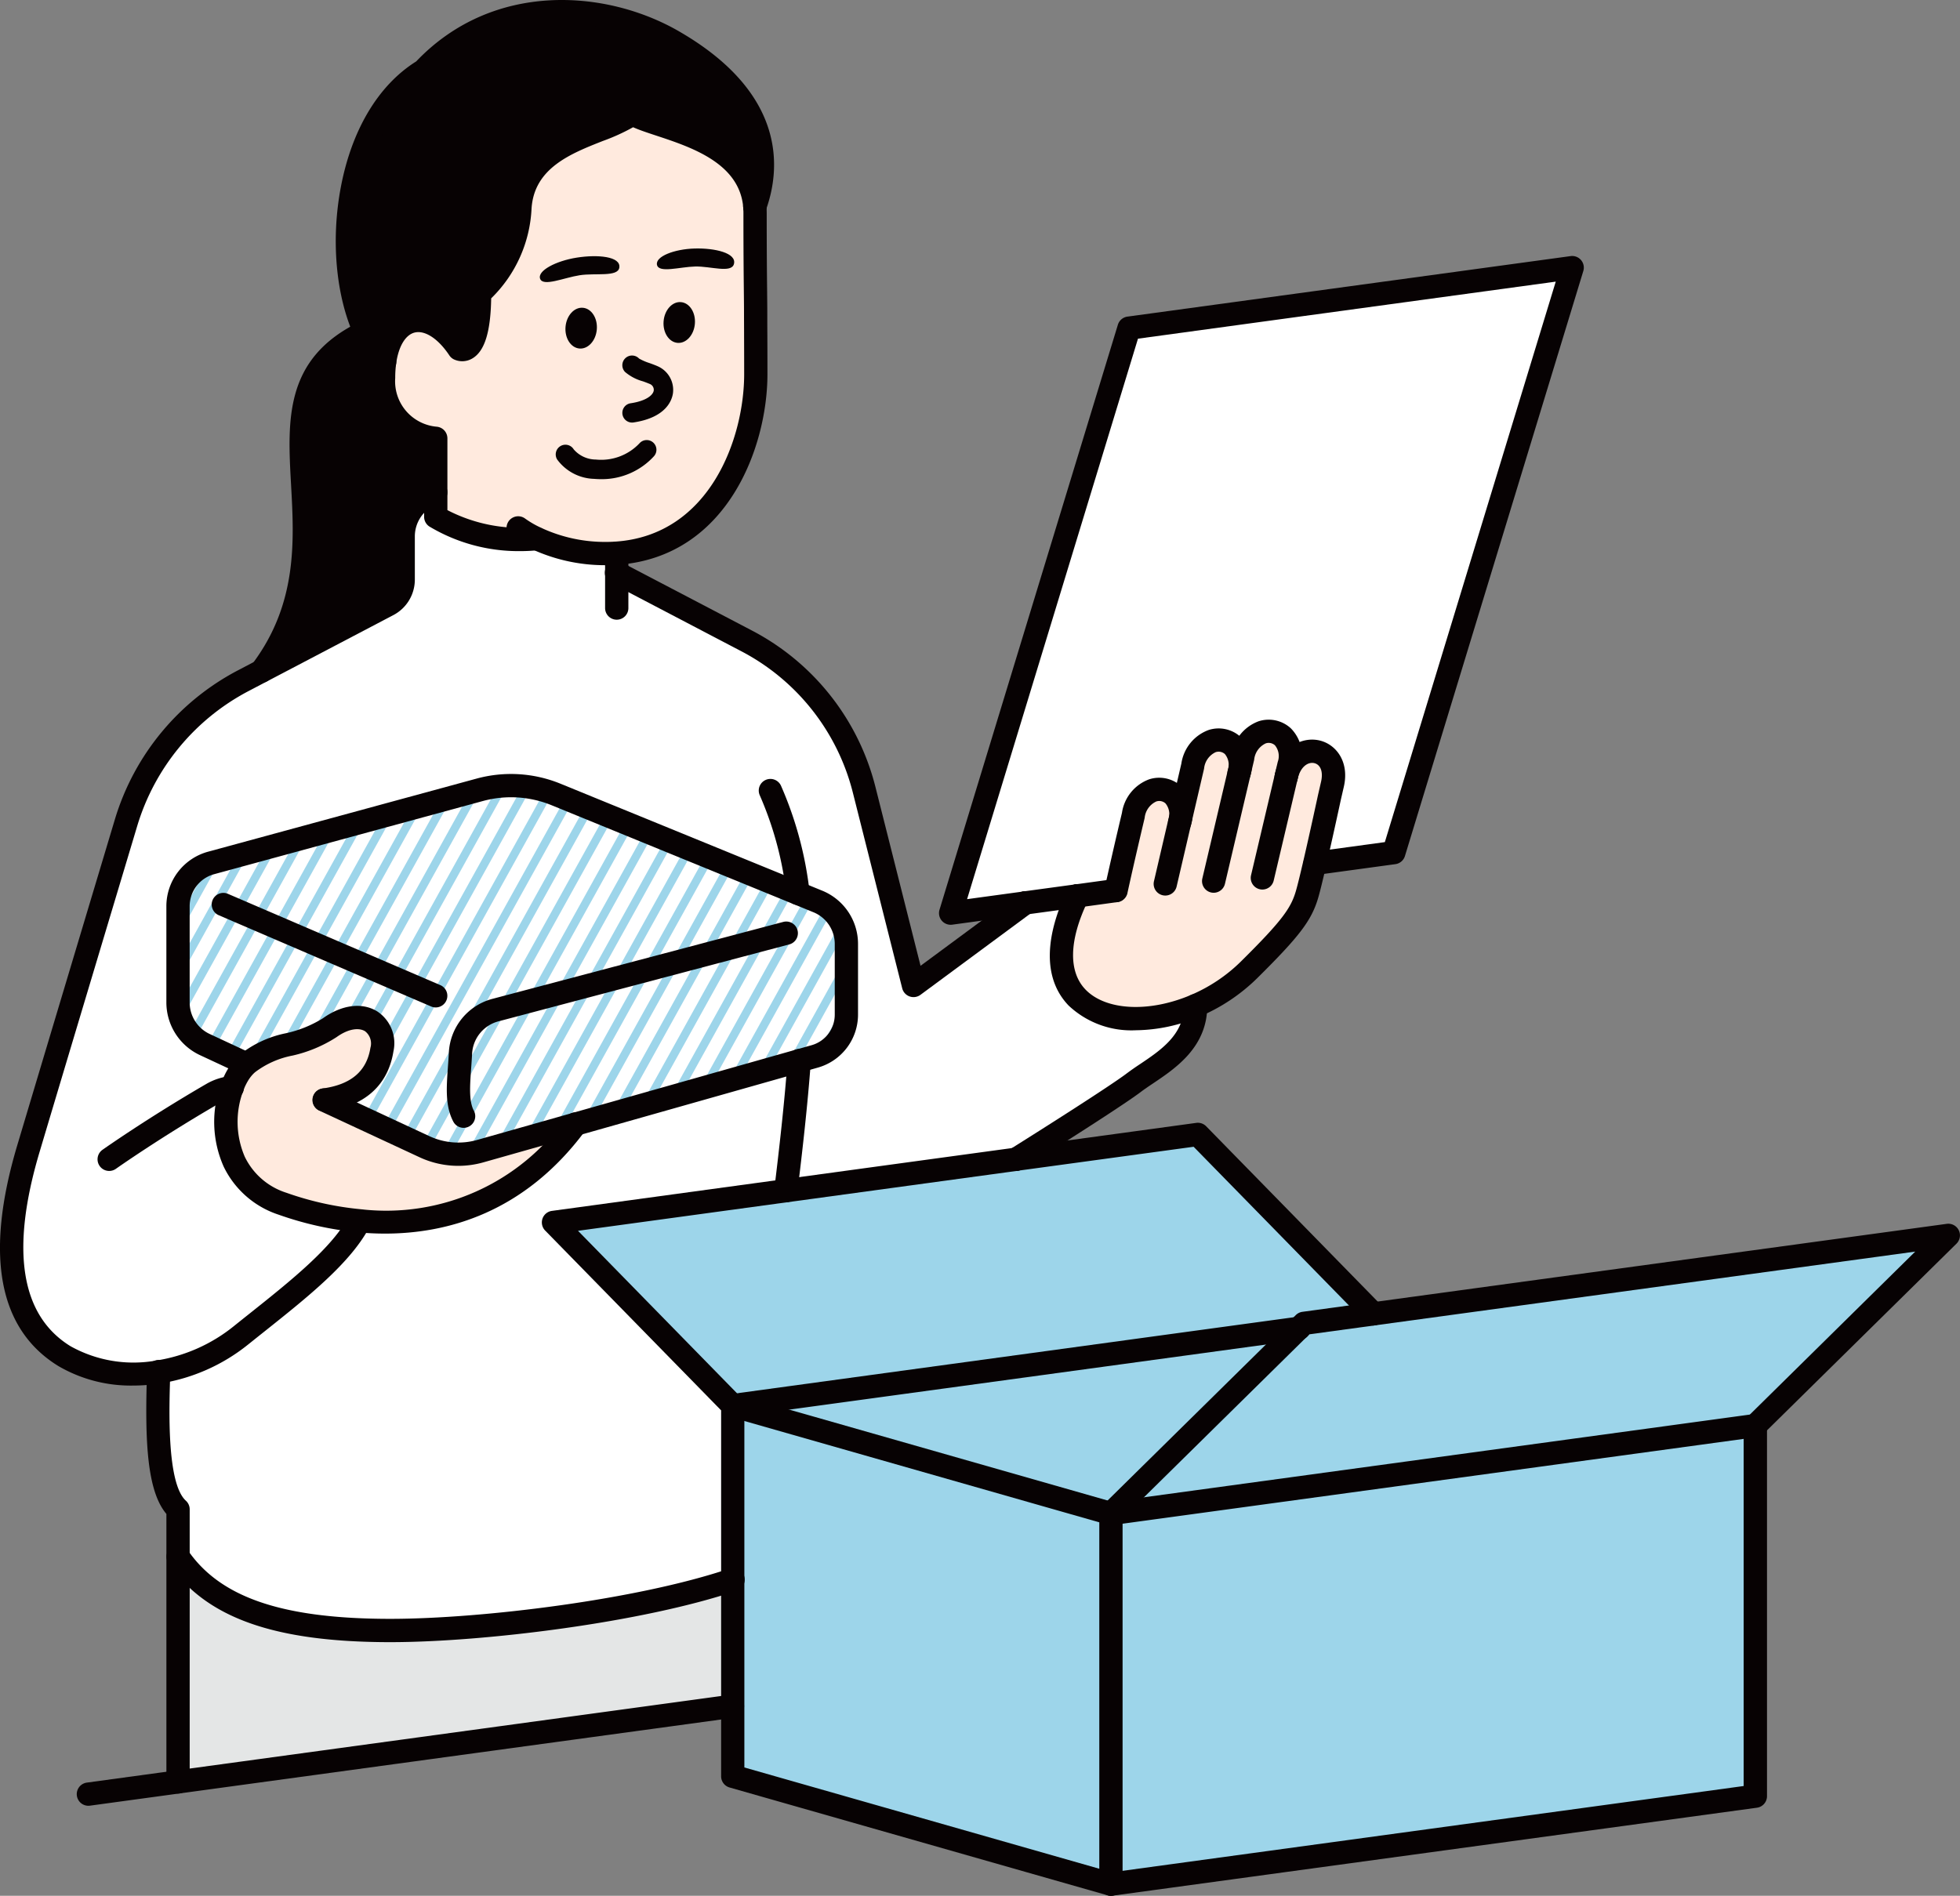 <svg xmlns="http://www.w3.org/2000/svg" width="239.001" height="231.235"><rect width="100%" height="100%" fill="#808080" stroke="none"/><defs><clipPath id="a"><path d="M443.259 2677.154v8.616a5.279 5.279 0 01-3.837 5.077l-1.916.544-27.273 7.727-11.625 3.293a9.776 9.776 0 01-6.79-.54l-12.255-5.7c4.14-.563 6.5-2.688 7.055-6.151s-2.73-5.271-6.359-2.673c-3.161 2.257-7.5 1.954-10.135 4.438l-5.1-2.375a5.649 5.649 0 01-3.265-5.125v-11.753a5.459 5.459 0 014.027-5.271l32.785-8.929a14.426 14.426 0 019.26.563l29.525 12.07 2.408.984a5.618 5.618 0 013.495 5.205z" transform="translate(-341.473 -2563.384)" fill="#00acee"/></clipPath><clipPath id="b"><path fill="none" d="M0 0h129.84v53.652H0z"/></clipPath></defs><path d="M237.581 150.676l-23.539 23.2-78.577 10.731 22.929-22.6.615-.606 8.465-1.155z" fill="#9dd5ea"/><path d="M214.042 173.88v45.2l-78.577 10.731v-45.205z" fill="#9dd5ea"/><path d="M131.382 109.266l-6.364.866-9.089 1.24L137.68 40.02l54.039-7.381-21.751 71.352-9.643 1.315c.828-3.572 1.793-8.062 1.793-8.062l.36-1.566c1.065-4.51-4.315-5.721-5.56-1.23l.284-1.2c1.084-4.632-4.609-5.787-5.649-.861l-.459 1.926c1.093-4.627-4.609-5.782-5.649-.856l-1.311 5.631-.289 1.24c1.088-4.627-4.609-5.782-5.65-.861 0 0-1.169 4.892-2.1 9.151z" fill="#fff"/><path d="M146.063 138.369l21.41 21.884-8.465 1.154-.615.606-69.043 9.43-21.86-22.342 28.333-3.87 28.049-3.828a.015.015 0 00.009 0z" fill="#9dd5ea"/><path d="M156.861 94.654a1.059 1.059 0 01.033-.132l.014-.071c1.244-4.49 6.624-3.279 5.56 1.23l-.36 1.566s-.965 4.49-1.793 8.063c-.379 1.623-.724 3.057-.942 3.795-.7 2.366-1.883 4.055-7.074 9.193a20.95 20.95 0 01-6.506 4.358c-9.8 4.188-20.961.171-14.417-13.39l4.7-.644c.932-4.258 2.1-9.151 2.1-9.151 1.041-4.921 6.738-3.766 5.649.861l.289-1.24 1.311-5.63c1.041-4.926 6.742-3.771 5.65.856l.459-1.926c1.041-4.925 6.733-3.771 5.65.861l-.284 1.2c0 .024-.014.047-.019.071-.001.044-.011.083-.02.13z" fill="#ffeade"/><path d="M158.394 162.013l-22.929 22.6-46.114-13.168z" fill="#9dd5ea"/><path d="M97.304 108.963l-29.525-12.07a14.426 14.426 0 00-9.26-.563l-32.785 8.929a5.459 5.459 0 00-4.027 5.271v11.753a5.649 5.649 0 003.265 5.125l5.1 2.375a6.084 6.084 0 00-1.05 1.306 8.788 8.788 0 00-.738 1.571c-1.595 4.367-1.055 11.592 6.165 14.162a39 39 0 009.406 2.082c-2.423 4.675-8.645 9.293-14.493 13.991a21.309 21.309 0 01-10.017 4.443 17.131 17.131 0 01-11.488-1.926c-5.455-3.354-8.81-10.485-4.405-25.276 2.815-9.449 8.328-27.826 11.938-39.863a28.775 28.775 0 0114.195-17.208l2.295-1.207 15.415-8.086a3.489 3.489 0 001.864-3.085V65.43a5.631 5.631 0 013.833-5.337l.142-.048v2.99a20.117 20.117 0 0012.321 2.664 19.818 19.818 0 008.4 1.822c.459 0 .9-.014 1.344-.047v2.408l15.808 8.275a28.253 28.253 0 0114.355 18.16l6.023 23.885 13.617-10.064 6.364-.866c-6.544 13.561 4.613 17.578 14.417 13.39 0 5.2-4.926 7.4-7.547 9.4-2.583 1.959-14.01 9.118-14.365 9.34a.015.015 0 01-.009 0l-28.049 3.828c.667-5.479 1.259-10.779 1.632-15.841l1.916-.544a5.279 5.279 0 003.837-5.077v-8.616a5.618 5.618 0 00-3.5-5.2z" fill="#fff"/><path d="M135.465 184.611v45.205l-46.114-13.163v-45.21z" fill="#9dd5ea"/><path d="M103.21 115.151v8.616a5.279 5.279 0 01-3.837 5.077l-1.916.544-27.273 7.727-11.625 3.293a9.776 9.776 0 01-6.79-.54l-12.255-5.7c4.14-.563 6.5-2.688 7.055-6.151s-2.73-5.271-6.359-2.673c-3.161 2.257-7.5 1.954-10.135 4.438l-5.1-2.375a5.649 5.649 0 01-3.265-5.125v-11.753a5.459 5.459 0 014.027-5.271l32.785-8.929a14.426 14.426 0 019.26.563l29.525 12.07 2.408.984a5.618 5.618 0 013.495 5.205z" fill="#fff"/><g clip-path="url(#a)" transform="translate(1.424 1.382)"><g transform="translate(-2.265 92.903)" clip-path="url(#b)"><path d="M26.968.13L.206 48.41M29.968.13L3.206 48.41M32.968.13L6.206 48.41M35.968.13L9.206 48.41M38.968.13L12.206 48.41M41.968.13L15.206 48.41M44.968.13L18.206 48.41M47.968.13L21.206 48.41M50.968.13L24.206 48.41M53.968.13L27.206 48.41M56.968.13L30.206 48.41M59.968.13L33.206 48.41M62.968.13L36.206 48.41M65.968.13L39.206 48.41M68.968.13L42.206 48.41M71.968.13L45.206 48.41M74.968.13L48.206 48.41M77.968.13L51.206 48.41M80.968.13L54.206 48.41M83.968.13L57.206 48.41M86.968.13L60.206 48.41M89.968.13L63.206 48.41M92.968.13L66.206 48.41M95.968.13L69.206 48.41M98.968.13L72.206 48.41M101.968.13L75.206 48.41M104.968.13L78.206 48.41M107.968.13L81.206 48.41M110.968.13L84.206 48.41M113.968.13L87.206 48.41M116.968.13L90.206 48.41M119.968.13L93.206 48.41M122.968.13L96.206 48.41M125.968.13L99.206 48.41M128.968.13l-26.762 48.28M131.968.13l-26.762 48.28M134.968.13l-26.762 48.28M137.968.13l-26.762 48.28M140.968.13l-26.762 48.28M143.968.13l-26.762 48.28M146.968.13l-26.762 48.28M149.968.13l-26.762 48.28M152.968.13l-26.762 48.28M155.968.13l-26.762 48.28" fill="none" stroke="#9dd5ea"/></g></g><path d="M70.184 137.119l27.273-7.727c-.374 5.063-.965 10.362-1.632 15.841l-28.333 3.87 21.86 22.342v21.245c-11.763 3.984-31.143 6.184-41.737 6.189-12.061 0-21.188-2.1-25.905-9.023v-5.763c-2.451-2.233-2.631-8.839-2.361-16.754a21.311 21.311 0 0010.017-4.443c5.848-4.7 12.07-9.317 14.493-13.991 8.25.754 18.47-1.219 26.325-11.786z" fill="#fff"/><path d="M65.457 65.698a20.116 20.116 0 01-12.321-2.664v-9.58a7.04 7.04 0 01-6.359-7.357 13.925 13.925 0 01.128-1.954c.833-6.023 5.6-6.814 9.075-1.585 0 0 2.5 1.325 2.5-6.828a14.549 14.549 0 004.921-10.4c.544-8.209 10.5-8.867 13.688-11.465 2.91 1.827 14.242 2.919 14.952 11.313.024.274.033.554.033.838 0 7.4.071 9.941.071 12.226 0 1.893.019 4.045.019 7.4 0 8.564-4.708 20.985-16.963 21.832-.44.033-.885.048-1.344.048a19.813 19.813 0 01-8.4-1.824z" fill="#ffeade"/><path d="M82.06 5.035c12.382 7.135 11.635 15.6 9.984 20.142-.71-8.394-12.042-9.487-14.952-11.313-3.184 2.6-13.144 3.255-13.688 11.464a14.548 14.548 0 01-4.921 10.4c0 8.152-2.5 6.828-2.5 6.828-3.473-5.228-8.242-4.438-9.075 1.585a13.379 13.379 0 01-2.375-3.639c-4.239-9.217-2.418-26.085 7.13-31.905C60.125-.421 72.914-.236 82.06 5.035z" fill="#070203"/><path d="M89.351 192.688v15.415l-67.642 9.236v-27.486c4.717 6.922 13.845 9.023 25.905 9.023 10.594-.004 29.975-2.205 41.737-6.188z" fill="#e4e6e6"/><path d="M58.559 140.409l11.625-3.293c-7.854 10.57-18.075 12.544-26.326 11.786a39.013 39.013 0 01-9.406-2.082c-7.22-2.569-7.76-9.794-6.165-14.161a8.786 8.786 0 01.738-1.571 6.078 6.078 0 011.05-1.306c2.631-2.484 6.974-2.181 10.135-4.438 3.629-2.6 6.908-.79 6.359 2.674s-2.915 5.588-7.055 6.151l12.255 5.7a9.775 9.775 0 006.79.54z" fill="#ffeade"/><path d="M53.136 53.457v6.586l-.142.048a5.631 5.631 0 00-3.833 5.337v5.257a3.49 3.49 0 01-1.864 3.085l-15.415 8.086c12.378-16.409-3.355-33.66 12.643-41.349a13.378 13.378 0 002.375 3.639 13.919 13.919 0 00-.128 1.954 7.04 7.04 0 006.364 7.357zm20.154 4.988q-.415 0-.836-.037a5.783 5.783 0 01-4.517-2.368 1.183 1.183 0 012.023-1.228 3.6 3.6 0 002.706 1.239 6.427 6.427 0 005.31-1.978 1.183 1.183 0 111.771 1.569 8.606 8.606 0 01-6.457 2.803z" fill="#070203"/><path d="M73.86 68.938a21.277 21.277 0 01-9.006-1.956 13.821 13.821 0 01-2.575-1.5 1.42 1.42 0 011.757-2.23 11.7 11.7 0 002.02 1.158 18.429 18.429 0 007.8 1.689c.443 0 .848-.015 1.239-.043 11.483-.794 15.648-12.644 15.648-20.416 0-1.911-.006-3.43-.011-4.735 0-.984-.008-1.847-.008-2.66s-.009-1.656-.021-2.741c-.021-1.992-.05-4.721-.05-9.485 0-.266-.009-.5-.028-.717a1.42 1.42 0 112.829-.243c.026.3.038.612.038.96 0 4.749.029 7.468.05 9.454.011 1.1.021 1.951.021 2.772s0 1.668.008 2.649c.005 1.308.011 2.832.011 4.747 0 8.837-4.869 22.32-18.284 23.248-.45.033-.924.049-1.438.049z" fill="#070203"/><path d="M63.385 67.222a21.189 21.189 0 01-11.04-3.01 1.419 1.419 0 01-.629-1.179V54.61a8.249 8.249 0 01-6.359-8.511 15.279 15.279 0 01.141-2.153c.467-3.373 2.095-5.621 4.467-6.162 2.187-.5 4.551.614 6.477 3.006a13.951 13.951 0 00.621-5.057 1.42 1.42 0 01.569-1.137 13.091 13.091 0 004.355-9.363c.445-6.72 6.25-9.011 10.489-10.684a16.259 16.259 0 003.718-1.786 1.42 1.42 0 011.652-.1 18.184 18.184 0 003.076 1.186c4.459 1.475 11.922 3.943 12.536 11.21a1.419 1.419 0 01-2.828.239c-.457-5.4-6.319-7.338-10.6-8.754-1.116-.368-2.066-.683-2.831-1.025a24.547 24.547 0 01-3.682 1.673c-3.924 1.549-8.372 3.3-8.7 8.232a16.361 16.361 0 01-4.923 10.966c-.068 4.094-.794 6.425-2.268 7.313a2.4 2.4 0 01-2.313.114 1.422 1.422 0 01-.519-.469c-1.335-2.01-2.943-3.08-4.2-2.794-1.14.26-1.994 1.676-2.287 3.788a12.672 12.672 0 00-.114 1.76 5.556 5.556 0 005.063 5.944 1.427 1.427 0 011.3 1.414v8.76a19.284 19.284 0 0010.758 2.069 1.42 1.42 0 01.287 2.824 21.835 21.835 0 01-2.216.109z" fill="#070203"/><path d="M46.905 45.567a1.417 1.417 0 01-1.034-.446 14.76 14.76 0 01-2.633-4.023 1.42 1.42 0 112.583-1.178 11.964 11.964 0 002.116 3.254 1.419 1.419 0 01-1.032 2.393z" fill="#070203"/><path d="M44.525 41.926a1.421 1.421 0 01-1.29-.826c-2.251-4.894-2.891-11.651-1.711-18.076 1.305-7.111 4.579-12.617 9.227-15.532 9.353-9.82 23.133-8.808 32.018-3.687 13.318 7.674 12.382 16.951 10.622 21.822a1.42 1.42 0 01-2.767-.446 1.425 1.425 0 01.086-.485c1.789-4.916 1.617-12.1-9.359-18.427-7.987-4.6-20.364-5.531-28.661 3.309a1.4 1.4 0 01-.3.241c-4.036 2.46-6.905 7.334-8.078 13.723-1.062 5.784-.487 12.059 1.5 16.377a1.42 1.42 0 01-1.289 2.013z" fill="#070203"/><path d="M31.881 83.275a1.42 1.42 0 01-1.132-2.274c5.549-7.355 5.121-15.051 4.744-21.84-.442-7.958-.86-15.475 8.417-19.934a1.42 1.42 0 111.162 2.591c-7.5 3.639-7.181 9.325-6.744 17.185.4 7.276.862 15.521-5.313 23.707a1.415 1.415 0 01-1.134.565zm103.585 147.959a1.419 1.419 0 01-1.419-1.419V185.68l-45.084-12.874a1.42 1.42 0 11.78-2.729l46.114 13.168a1.42 1.42 0 011.03 1.365v45.206a1.419 1.419 0 01-1.421 1.418z" fill="#070203"/><path d="M89.35 172.861a1.419 1.419 0 01-.19-2.825l69.042-9.43a1.42 1.42 0 11.385 2.813l-69.043 9.43a1.448 1.448 0 01-.194.012zm42.03-62.176a1.419 1.419 0 01-.191-2.825l4.7-.644a1.42 1.42 0 01.386 2.813l-4.7.644a1.5 1.5 0 01-.195.012z" fill="#070203"/><path d="M125.011 111.55a1.419 1.419 0 01-.189-2.826l6.364-.865a1.42 1.42 0 11.382 2.813l-6.364.865a1.4 1.4 0 01-.193.013z" fill="#070203"/><path d="M115.92 112.795a1.419 1.419 0 01-1.357-1.833l21.75-71.352a1.419 1.419 0 011.166-.992l54.039-7.381a1.419 1.419 0 011.55 1.821l-21.75 71.352a1.419 1.419 0 01-1.166.992l-9.642 1.316a1.42 1.42 0 01-.384-2.813l8.742-1.192 20.839-68.362-50.942 6.958-20.839 68.363 6.893-.941a1.42 1.42 0 11.383 2.813l-9.089 1.24a1.487 1.487 0 01-.193.011zm19.546 118.44a1.434 1.434 0 01-.39-.055l-46.113-13.158a1.42 1.42 0 01-1.03-1.365v-44.635l-21.455-21.929a1.42 1.42 0 01.822-2.4l56.382-7.7a1.42 1.42 0 11.384 2.813l-53.585 7.316 19.886 20.325a1.42 1.42 0 01.4.992v44.14l44.8 12.787 77.054-10.523v-42.34l-76.966 10.514a1.42 1.42 0 01-.385-2.813l78.585-10.732a1.419 1.419 0 011.612 1.407v45.205a1.42 1.42 0 01-1.227 1.406l-78.585 10.732a1.372 1.372 0 01-.189.013z" fill="#070203"/><path d="M167.474 161.672a1.415 1.415 0 01-1.014-.427l-20.911-21.373-21.474 2.928a1.42 1.42 0 11-.384-2.813l22.181-3.028a1.419 1.419 0 011.207.414l21.41 21.884a1.419 1.419 0 01-1.015 2.412zM10.773 220.253a1.42 1.42 0 01-.191-2.826l78.577-10.731a1.42 1.42 0 01.384 2.813L10.966 220.24a1.415 1.415 0 01-.193.013z" fill="#070203"/><path d="M135.468 186.029a1.419 1.419 0 01-1-2.43l23.544-23.2a1.422 1.422 0 01.8-.395l78.572-10.731a1.42 1.42 0 011.189 2.417l-23.539 23.2a1.42 1.42 0 01-1.993-2.022l20.5-20.209-73.878 10.09-23.208 22.872a1.414 1.414 0 01-.987.408zm-24.077-64.41a1.42 1.42 0 01-1.376-1.073l-6.023-23.884a26.855 26.855 0 00-13.634-17.248l-15.811-8.277a1.42 1.42 0 111.317-2.515l15.808 8.275a29.7 29.7 0 0115.074 19.071l5.505 21.832 11.893-8.79a1.419 1.419 0 011.921 2.075v.005a1.4 1.4 0 01-.207.187l-13.617 10.064a1.421 1.421 0 01-.85.278zm12.484 21.202a1.419 1.419 0 01-.706-2.651c4.063-2.545 12.211-7.719 14.223-9.244a33.256 33.256 0 011.623-1.135c2.514-1.689 5.365-3.6 5.362-7.135a1.42 1.42 0 011.418-1.42 1.419 1.419 0 011.419 1.418c0 5.047-3.823 7.618-6.618 9.495-.546.366-1.061.712-1.488 1.038-2.625 1.989-13.989 9.111-14.471 9.413a1.438 1.438 0 01-.762.221zm-28.049 3.828a1.484 1.484 0 01-.173-.01 1.419 1.419 0 01-1.237-1.581c.579-4.758 1.226-10.352 1.625-15.774a1.42 1.42 0 112.832.208c-.405 5.481-1.056 11.118-1.64 15.909a1.419 1.419 0 01-1.407 1.248z" fill="#070203"/><path d="M97.303 110.382a1.42 1.42 0 01-1.406-1.24 41.73 41.73 0 00-3.262-12.162 1.42 1.42 0 012.582-1.18 44.52 44.52 0 013.5 12.981 1.419 1.419 0 01-1.227 1.589 1.4 1.4 0 01-.187.012zM21.709 218.76a1.417 1.417 0 01-1.419-1.417v-32.686c-2.348-2.778-2.653-8.758-2.36-17.369a1.42 1.42 0 112.837.1c-.15 4.385-.46 13.509 1.9 15.657a1.418 1.418 0 01.464 1.049v33.248a1.421 1.421 0 01-1.422 1.418z" fill="#070203"/><path d="M47.615 200.296c-14.183 0-22.534-2.974-27.079-9.644a1.42 1.42 0 012.346-1.6c3.96 5.811 11.588 8.4 24.732 8.4 11.186-.005 30.15-2.344 41.282-6.114a1.42 1.42 0 11.91 2.689c-11.404 3.867-30.78 6.263-42.191 6.269zm27.589-124.71a1.419 1.419 0 01-1.419-1.419v-6.7a1.42 1.42 0 012.839 0v6.7a1.419 1.419 0 01-1.42 1.419zm-58.962 93.412a17.5 17.5 0 01-9.127-2.38c-7.306-4.493-9-13.54-5.021-26.89 2.7-9.045 7.764-25.945 11.464-38.284l.474-1.581a30.378 30.378 0 0114.9-18.058l17.709-9.292a2.058 2.058 0 001.1-1.828v-5.257a7.045 7.045 0 014.8-6.682l.147-.049a1.42 1.42 0 01.9 2.694l-.142.047a4.208 4.208 0 00-2.861 3.991v5.257a4.889 4.889 0 01-2.625 4.342L30.252 84.32a27.52 27.52 0 00-13.5 16.361l-.474 1.581c-3.7 12.338-8.768 29.237-11.463 38.279-3.563 11.964-2.288 19.925 3.789 23.661a15.744 15.744 0 0010.52 1.731 19.9 19.9 0 009.347-4.147q.962-.773 1.931-1.543c5-3.982 10.172-8.1 12.19-11.995a1.42 1.42 0 012.521 1.306c-2.3 4.432-7.468 8.55-12.942 12.909q-.963.766-1.922 1.535a22.738 22.738 0 01-10.685 4.739 21.544 21.544 0 01-3.322.261z" fill="#070203"/><path d="M13.317 142.822a1.419 1.419 0 01-.822-2.578c.054-.038 5.483-3.871 12.694-8.052a7.372 7.372 0 012.953-.946 1.42 1.42 0 11.287 2.824 4.49 4.49 0 00-1.82.58c-7.09 4.11-12.421 7.873-12.474 7.91a1.412 1.412 0 01-.818.262zm42.571-.623a11.179 11.179 0 01-4.718-1.043l-12.255-5.7a1.42 1.42 0 011.2-2.574l12.255 5.7a8.369 8.369 0 005.8.461l40.813-11.564a3.871 3.871 0 002.806-3.711v-8.616a4.182 4.182 0 00-2.613-3.89L67.241 98.207a13.077 13.077 0 00-8.348-.508l-32.786 8.929a4.053 4.053 0 00-2.98 3.9v11.753a4.246 4.246 0 002.445 3.837l5.1 2.375a1.42 1.42 0 01-1.2 2.573l-5.1-2.375a7.1 7.1 0 01-4.085-6.411v-11.753a6.9 6.9 0 015.073-6.641l32.785-8.928a15.93 15.93 0 0110.169.619l31.934 13.054a7.01 7.01 0 014.379 6.519v8.616a6.724 6.724 0 01-4.87 6.443l-40.812 11.564a11.218 11.218 0 01-3.057.426z" fill="#070203"/><path d="M56.534 137.565a1.419 1.419 0 01-1.255-.754c-1-1.886-.843-4.114-.659-6.693.04-.555.081-1.131.112-1.725a7.149 7.149 0 015.332-6.566l35.477-9.387a1.42 1.42 0 01.726 2.745l-35.478 9.387a4.318 4.318 0 00-3.223 3.966c-.031.613-.074 1.207-.115 1.781-.153 2.144-.286 3.994.334 5.16a1.42 1.42 0 01-1.252 2.086zm-3.403-14.686a1.414 1.414 0 01-.56-.116l-25.857-11.115a1.42 1.42 0 111.121-2.608l25.857 11.115a1.42 1.42 0 01-.561 2.724z" fill="#070203"/><path d="M46.947 150.464c-1.12 0-2.2-.055-3.219-.149a40.588 40.588 0 01-9.752-2.158 11.357 11.357 0 01-6.7-5.86 13.453 13.453 0 01-.323-10.126 10.168 10.168 0 01.858-1.821 7.557 7.557 0 011.291-1.6 13.2 13.2 0 015.786-2.73 14.271 14.271 0 004.5-1.829c2.307-1.651 4.781-1.963 6.615-.828a4.639 4.639 0 011.972 4.879c-.463 2.9-2.273 6.52-8.266 7.335a1.42 1.42 0 01-.383-2.813c3.474-.473 5.385-2.1 5.844-4.969a1.887 1.887 0 00-.66-2.017c-.639-.4-1.886-.412-3.471.722a16.641 16.641 0 01-5.372 2.251 10.971 10.971 0 00-4.615 2.065 4.653 4.653 0 00-.809 1.006 7.475 7.475 0 00-.619 1.32 10.767 10.767 0 00.224 7.95 8.468 8.468 0 005.082 4.393 37.689 37.689 0 009.06 2.006 26.842 26.842 0 0025.058-11.219 1.42 1.42 0 112.279 1.693c-7.451 10.018-16.877 12.499-24.38 12.499zm101.048-41.572a1.422 1.422 0 01-1.383-1.745l3.55-15.084a5.16 5.16 0 013.316-4.09 3.989 3.989 0 013.915.851 4.785 4.785 0 011.182 4.752l-.289 1.225c-.009.044-.02.088-.033.131a1.43 1.43 0 01-1.676 1.1 1.41 1.41 0 01-1.106-1.666c.014-.066.028-.128.044-.189v-.009c0-.016.007-.032.01-.047l.284-1.2a2.073 2.073 0 00-.345-2.018 1.133 1.133 0 00-1.127-.23 2.472 2.472 0 00-1.407 2.008l-1.4 5.93-2.158 9.181a1.421 1.421 0 01-1.377 1.1zM158.24 94.97z" fill="#070203"/><path d="M153.934 108.499a1.4 1.4 0 01-.327-.038 1.42 1.42 0 01-1.056-1.707l2.891-12.26a1.42 1.42 0 012.763.651l-2.891 12.26a1.421 1.421 0 01-1.38 1.094zm-11.839.733a1.421 1.421 0 01-1.383-1.742l3.341-14.351a5.165 5.165 0 013.323-4.1 3.991 3.991 0 013.919.856 4.774 4.774 0 011.171 4.747 1.42 1.42 0 01-2.763-.653 2.066 2.066 0 00-.338-2.013 1.137 1.137 0 00-1.13-.232 2.472 2.472 0 00-1.411 2.008l-3.348 14.38a1.42 1.42 0 01-1.381 1.1z" fill="#070203"/><path d="M136.087 110.042a1.481 1.481 0 01-.3-.033 1.42 1.42 0 01-1.083-1.691 578.65 578.65 0 012.107-9.177 5.157 5.157 0 013.318-4.087 3.992 3.992 0 013.919.854 4.778 4.778 0 011.175 4.748 1.42 1.42 0 01-2.763-.65 2.069 2.069 0 00-.341-2.015 1.132 1.132 0 00-1.13-.231 2.47 2.47 0 00-1.409 2c-.019.085-1.184 4.964-2.1 9.16a1.42 1.42 0 01-1.393 1.122z" fill="#070203"/><path d="M138.499 125.662a11.142 11.142 0 01-8.2-3.021c-4.018-4.206-1.849-10.572-.2-13.992a1.421 1.421 0 112.522 1.306c-2.264 4.729-2.361 8.536-.271 10.725 2.465 2.583 7.764 2.858 12.886.67a19.628 19.628 0 006.065-4.061c5.052-5 6.107-6.53 6.711-8.585.228-.771.612-2.391.921-3.717.816-3.518 1.779-7.994 1.789-8.039l.363-1.585c.281-1.19-.036-2.081-.805-2.279-.685-.172-1.6.3-2 1.744l-.007.027-.018.085-.018.078-.03.138a1.42 1.42 0 01-2.758-.672l.035-.156.027-.122c.008-.033.017-.071.026-.1l.009-.032c.872-3.146 3.4-4.263 5.444-3.737 1.97.506 3.587 2.616 2.865 5.673l-.358 1.558c-.006.026-.973 4.523-1.794 8.066-.48 2.053-.767 3.212-.963 3.875-.813 2.764-2.273 4.688-7.437 9.8a22.478 22.478 0 01-6.948 4.655 20.2 20.2 0 01-7.856 1.698zm17.017-31.488zm0 0zm0 0zm0 0zm0 0zM77.072 51.54a1.183 1.183 0 01-.175-2.353c1.962-.294 2.745-1.024 2.821-1.56a.766.766 0 00-.459-.785 16.63 16.63 0 00-.854-.329 5.634 5.634 0 01-2.193-1.151 1.183 1.183 0 011.716-1.63 6.494 6.494 0 001.284.556c.346.126.7.255 1.023.4a3.148 3.148 0 011.826 3.27c-.123.874-.839 2.972-4.812 3.569a1.249 1.249 0 01-.177.013z" fill="#070203"/><ellipse cx="2.494" cy="1.914" rx="2.494" ry="1.914" transform="rotate(-85.227 57.393 -16.191)" fill="#070203"/><ellipse cx="2.494" cy="1.914" rx="2.494" ry="1.914" transform="rotate(-85.227 62.998 -23.035)" fill="#070203"/><path d="M75.52 32.638c.2-1.374-2.665-1.615-5.193-1.215s-4.836 1.6-4.463 2.586 2.9-.138 4.819-.437 4.668.243 4.837-.934zm13.976-.434c.359-1.347-2.342-1.962-4.8-1.893s-4.815.968-4.582 2 2.78.241 4.653.195 4.422.852 4.729-.302z" fill="#070203"/></svg>